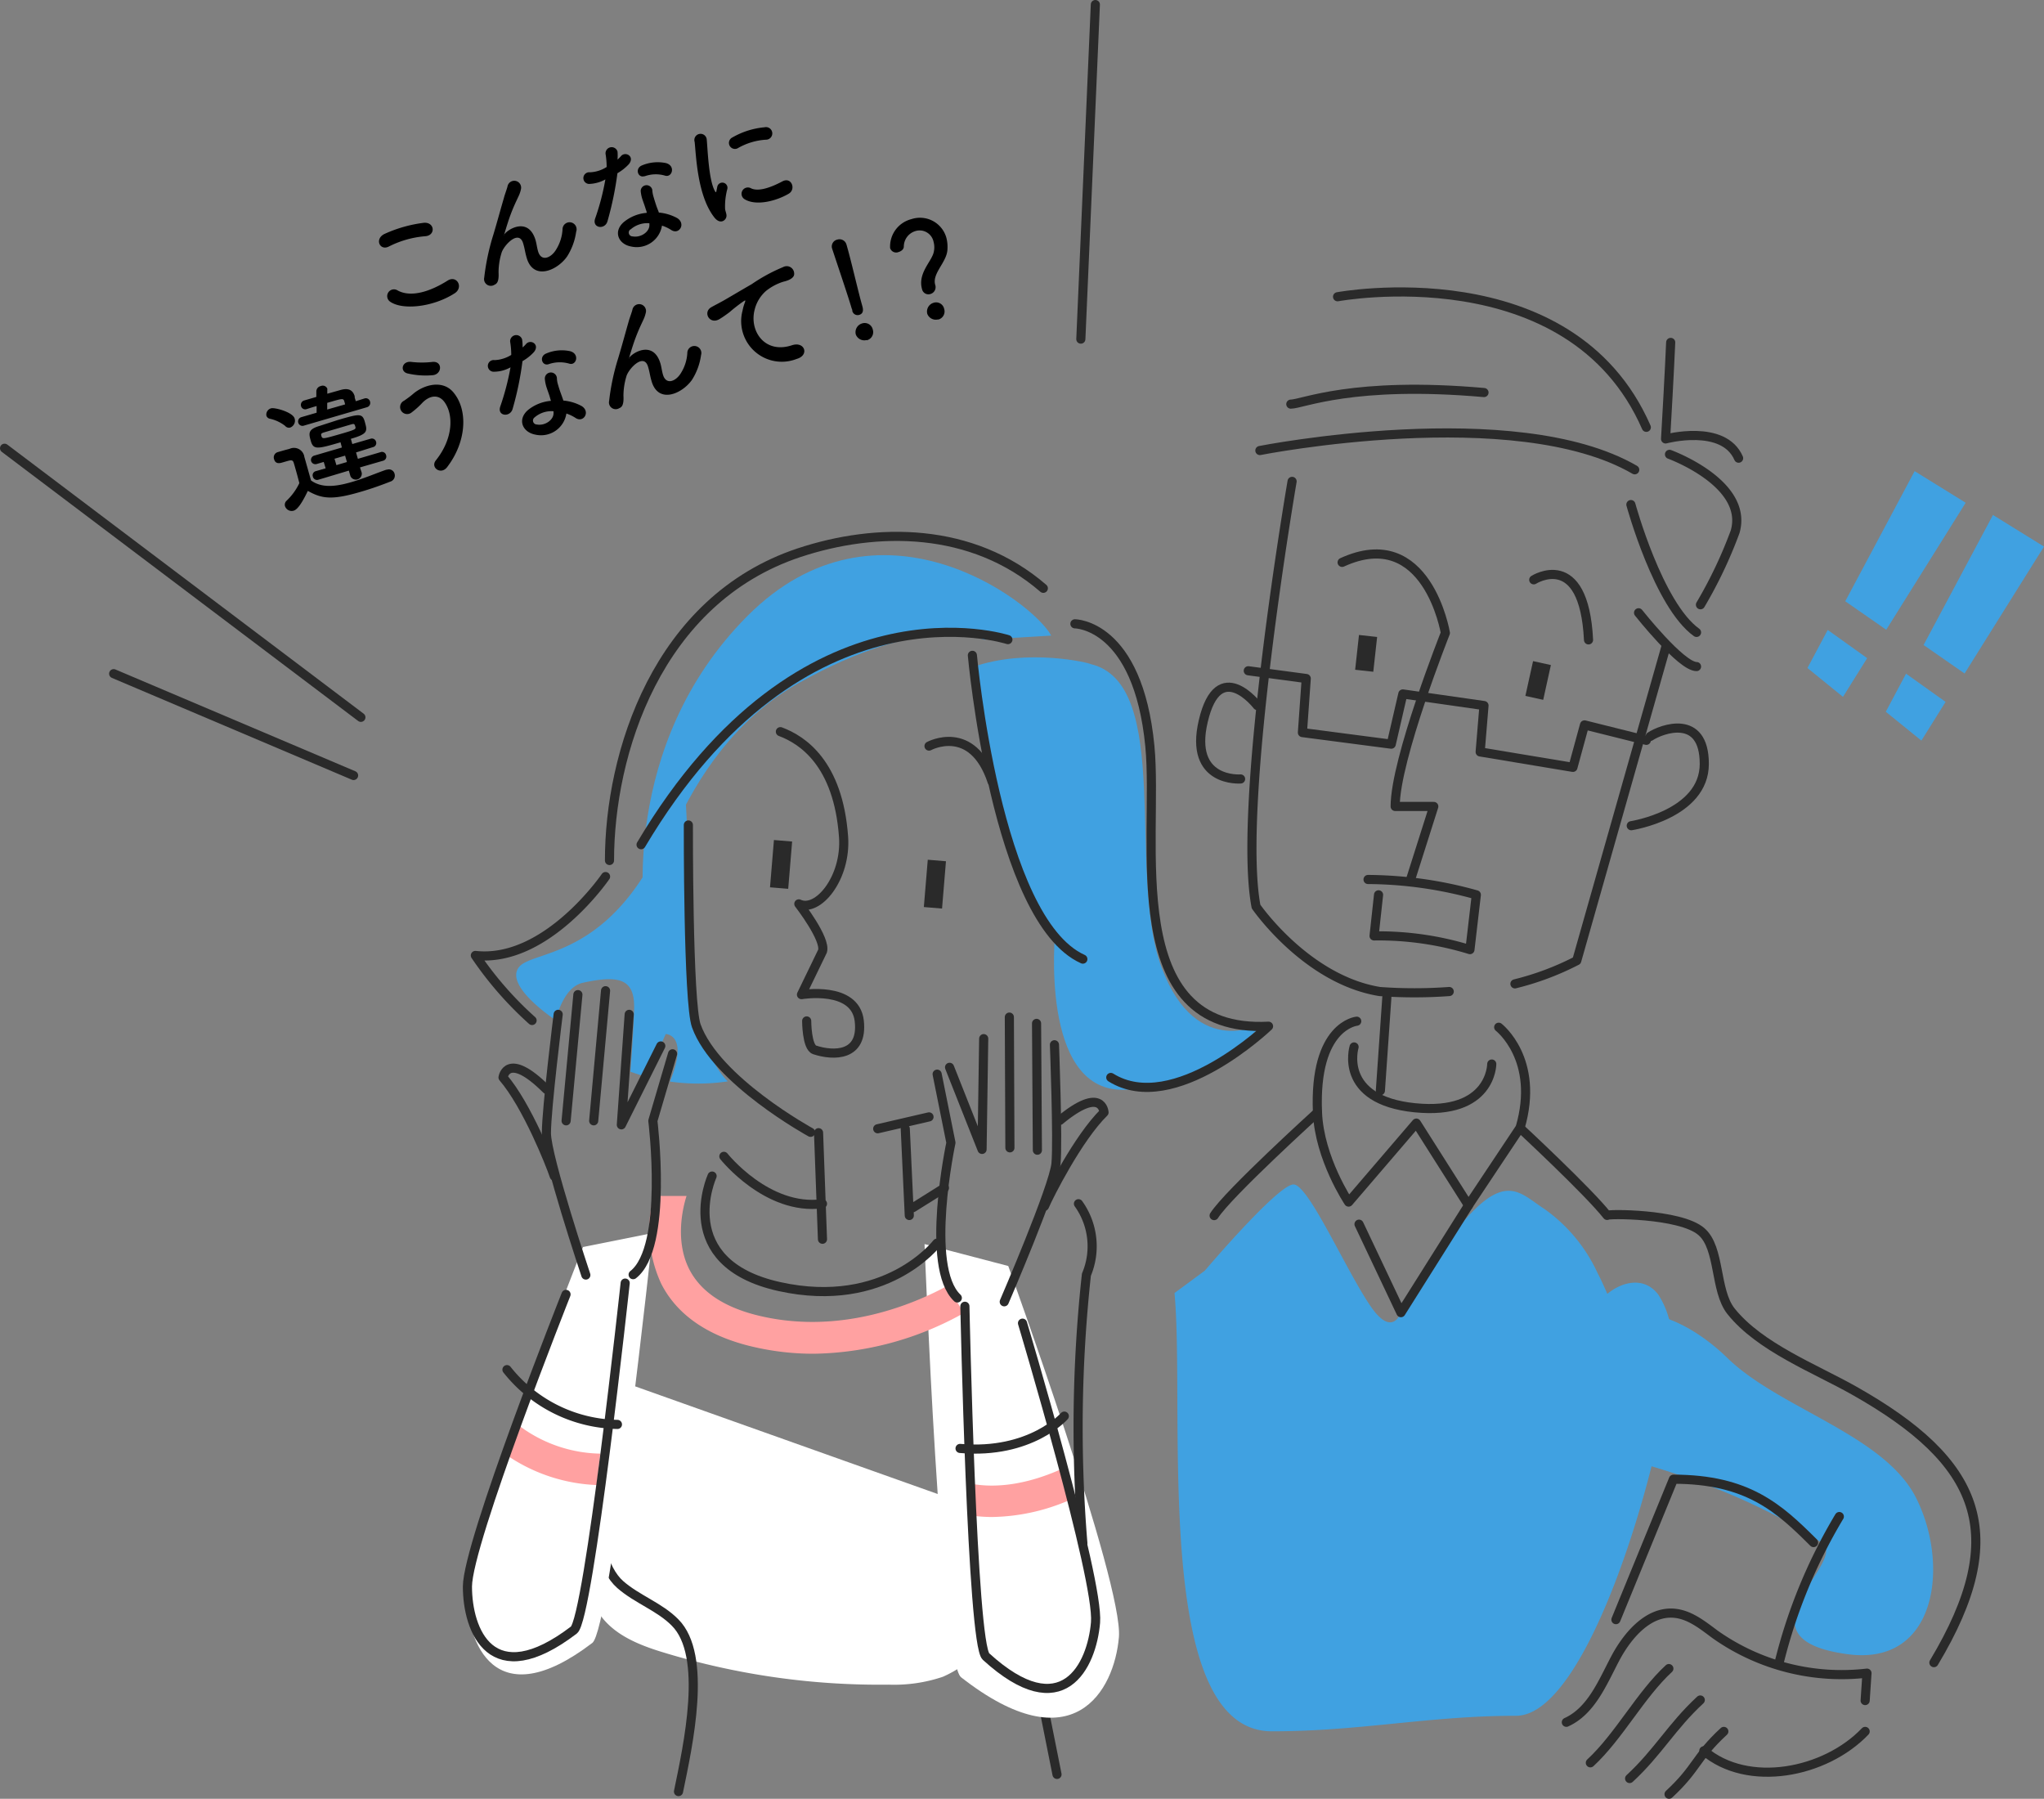 <svg xmlns="http://www.w3.org/2000/svg" viewBox="0 0 223.89 197"><rect x="0" y="0" width="223.89" height="197" fill="#808080" stroke="none"/><defs><style>.cls-1{fill:#40a1e1;}.cls-2,.cls-3{fill:none;stroke:#2a2a2a;stroke-linejoin:round;}.cls-2{stroke-linecap:round;}.cls-3{stroke-width:2px;}.cls-4{fill:#fff;}.cls-5{fill:#ffa1a1;}</style></defs><title>illust-human-3</title><g id="レイヤー_2" data-name="レイヤー 2"><g id="レイヤー_1-2" data-name="レイヤー 1"><path class="cls-1" d="M179.38,143.78c3.52.05,7.21,2.37,9.89,5,5.67,5.48,17.08,8.36,20.58,15.21,3.71,7.28,2.36,18.48-7.43,17.18-13-1.72.16-10.21-2.85-12.2-8.18-5.41-18.56-8.9-28.12-10.62-.33-5-.13-11.08,4.21-13.6A7.11,7.11,0,0,1,179.38,143.78Z"/><path class="cls-2" d="M171.57,188.62c2.71-1.23,3.94-4.29,5.32-6.92s3.74-5.39,6.68-5c1.63.21,3,1.34,4.3,2.3a24,24,0,0,0,16.63,4.24l-.2,3"/><path class="cls-2" d="M182.8,182.74c-3.13,2.89-5.47,7.43-8.6,10.32"/><path class="cls-2" d="M186.24,186.18c-3.13,2.89-4.61,5.71-7.74,8.6"/><path class="cls-2" d="M188.82,189.62c-3.13,2.89-2.89,4-6,6.88"/><path class="cls-2" d="M186.63,191.74c4.82,4.11,13.3,2.46,17.67-2.12"/><path class="cls-1" d="M175,139.44a17.63,17.63,0,0,0-5.78-7c-2.87-1.83-4.5-4.62-10.38,3.16s-5.4,8.16-5.4,8.16-.89,2.7-3.18-.52c-2.66-3.74-6.88-13.47-8.56-13.52s-9.73,9.44-9.73,9.44l-3.32,2.45c1.2,13-2.52,48,10.66,48,9.72,0,17.19-1.7,26.75-1.7,9,0,17.91-35.23,17.05-41.64a9.35,9.35,0,0,0-1.47-4.49c-1.52-2-3.93-1.44-5.58-.08C175.75,141,175.4,140.2,175,139.44Z"/><line class="cls-2" x1="151.91" y1="109.22" x2="151.2" y2="119.45"/><path class="cls-2" d="M137.72,77.27s-4.23-5.5-5.92,1.7c-1.6,6.79,4.09,6.34,4.09,6.34"/><path class="cls-2" d="M180.75,80.66c1.27-.85,5.93-2.54,5.93,3s-8,6.77-8,6.77"/><path class="cls-2" d="M138,49.34s27.94-5.51,41.06,2.11"/><path class="cls-2" d="M178.64,55.26s3,11,7.19,14"/><path class="cls-2" d="M179.48,67.11S184.14,73,185.83,73"/><path class="cls-2" d="M146.51,32.5s25.5-4.75,33.82,14.3"/><path class="cls-2" d="M183,37.5s-.14,3.37-.56,10.57c0,0,6.34-1.7,8,2.11"/><path class="cls-2" d="M182.87,49.76s8.71,3.16,7.19,8.47a48.85,48.85,0,0,1-3.8,8"/><path class="cls-2" d="M141.39,44.26c1.27,0,6.77-2.54,21.16-1.27"/><path class="cls-2" d="M168,63.5s5.5-3.5,6,6.58"/><line class="cls-3" x1="149.85" y1="69.65" x2="149.43" y2="73.46"/><line class="cls-3" x1="168.9" y1="72.62" x2="168.06" y2="76.43"/><polyline class="cls-2" points="180.33 81.08 173.56 79.39 172.29 84.04 162.13 82.35 162.55 77.27 153.66 76 152.39 81.5 142.66 80.23 143.08 74.31 136.73 73.46"/><path class="cls-2" d="M154.51,96.32l2.54-8h-4.23c0-5.15,5.5-19,5.5-19s-2-12-11.31-7.73"/><path class="cls-2" d="M149.85,96.32A44.8,44.8,0,0,1,161.71,98l-.7,6a34,34,0,0,0-10.5-1.5L151,98"/><path class="cls-2" d="M165.94,107.75a30.62,30.62,0,0,0,6.77-2.54l9.74-34.29"/><path class="cls-2" d="M141.53,52.72s-6.07,35.35-3.95,46.56c0,0,5.5,8,13.54,9.31a52.35,52.35,0,0,0,7.62,0"/><path class="cls-2" d="M164.16,112.5s4.54,3.49,2.35,11L160.85,132l-5.71-9-7.42,8.65s-3.2-4.77-3.41-9.81c-.41-9.56,4.3-10,4.3-10"/><path class="cls-2" d="M163.4,116.53s0,5.64-8.43,4.79-6.65-6.66-6.65-6.66"/><path class="cls-2" d="M166.51,123.55s7.46,6.93,9.53,9.56c-.15-.19,8-.24,10.32,1.77,2.09,1.8,1.44,6.46,3.25,8.73,3.16,3.95,9.19,6.26,13.49,8.69,13.75,7.76,17.21,15.66,8.73,29.79"/><path class="cls-2" d="M144.31,121.84s-9.79,8.88-11.32,11.29"/><polyline class="cls-2" points="160.85 132.01 153.45 143.76 148.86 134.07"/><path class="cls-4" d="M68.53,151.46a52.87,52.87,0,0,0-4.17,18.67,11.53,11.53,0,0,0,1.11,6.32C67,179,70,180.17,72.76,181a81,81,0,0,0,24.59,3.5,16.67,16.67,0,0,0,5.92-.86,11.91,11.91,0,0,0,6.56-7.2,23.79,23.79,0,0,0,1-9.93Z"/><path class="cls-2" d="M65.87,163.25c-.94,4.71.22,8.66,2.06,10.28s4.3,2.43,6,4.15c3.64,3.61,1.42,13.52.39,18.53"/><path class="cls-2" d="M113.9,184.91l1.88,9.42"/><path class="cls-4" d="M63.86,136.57s-12.75,32.14-12.75,37.75,3.06,13.77,13.77,5.61c2-1.49,6.63-44.89,6.63-44.89"/><path class="cls-4" d="M110.44,138.65s12.62,34.81,12.12,40.65-5,14-17.29,4.39c-2.24-1.76-4-47.44-4-47.44"/><path class="cls-5" d="M116.83,160.63c-4.84,2.3-8.41,2.26-10.48,1.86l.43,3.54a17.61,17.61,0,0,0,1.87.11,22.05,22.05,0,0,0,9-2.08Z"/><path class="cls-5" d="M55.45,159.33a18.75,18.75,0,0,0,9.91,3.31l.39-3.44A15.24,15.24,0,0,1,56.68,156Z"/><path class="cls-5" d="M82.75,144c-3.59-.93-6-2.59-7.23-4.95-1.69-3.28-.63-7.1-.32-8.07H71.61a14.12,14.12,0,0,0,.82,9.62c1.68,3.29,4.86,5.56,9.45,6.75a29.09,29.09,0,0,0,7.22.91,34.57,34.57,0,0,0,16.46-4.45l-1.76-3C100.08,142.83,91.89,146.34,82.75,144Z"/><path class="cls-1" d="M79.72,118.43c-2.59-2.59-3.89-8.2-3.89-13S75,85.6,75,85.6c-6,19.87-16.42,18.15-18.15,20.31-1.47,1.84,2.72,4.94,4,5.81.57-2,1.49-3.76,3-4.09,3.89-.86,5.61-.43,5.61,2.6,0,1.46-.2,4.45-.41,7.14.59.21,1.17.4,1.75.55l2.12-4.67s2.59,0,.47,5.2A21.79,21.79,0,0,0,79.72,118.43Z"/><path class="cls-1" d="M70.65,100.72s-3-19,11.23-33.27,31.11-1.72,33.27,2.16l-7.35.44s-6.48-3-20.3,4.75S70.65,100.72,70.65,100.72Z"/><path class="cls-1" d="M106.51,73.07s2.59,22.9,9.07,29c0,0-1.73,17.28,7.35,17.28S138.48,112,138.48,112s-7.35,4.32-11.23-6,1.29-31.11-7.78-33.27C119.47,72.64,112.56,70.91,106.51,73.07Z"/><line class="cls-2" x1="89.66" y1="124.05" x2="90.09" y2="135.72"/><path class="cls-2" d="M75.4,90.35s-.05,19.46.87,22c2.16,6,12.52,11.66,12.52,11.66"/><path class="cls-2" d="M88.36,111.81s0,2.88.87,3.17c2.09.69,5.33.72,4.89-3.17s-6.33-2.88-6.33-2.88l2.3-4.75c.43-1.3-2.59-5.19-2.59-5.19,2.07,1,5.22-2.82,4.9-7.34-.58-8.07-4.52-10.62-6.92-11.52"/><line class="cls-3" x1="85.77" y1="92.08" x2="85.34" y2="97.26"/><line class="cls-3" x1="102.62" y1="94.24" x2="102.19" y2="99.42"/><path class="cls-2" d="M110.4,70.05S87.93,62.7,70.22,92.51"/><path class="cls-2" d="M106.51,71.77s2.59,29,12.1,33.27"/><path class="cls-2" d="M79.29,126.64s4.75,6,10.8,5.19"/><path class="cls-2" d="M61.14,111.09s-1.29,10.37-1.29,13,4.32,15.55,4.32,15.55"/><line class="cls-2" x1="63.3" y1="108.93" x2="62.01" y2="122.75"/><line class="cls-2" x1="66.33" y1="108.5" x2="65.03" y2="122.75"/><polyline class="cls-2" points="68.92 111.09 68.06 123.19 72.38 114.55"/><path class="cls-2" d="M73.67,115.41l-2.16,7.34s1.73,13.83-2.16,16.85"/><path class="cls-2" d="M62,141.76s-10.8,27.22-10.8,32,2.59,11.67,11.66,4.76c1.65-1.26,5.62-38,5.62-38"/><path class="cls-2" d="M60.71,128.8c-.43-1.29-3-7.77-5.61-10.8,0,0,.43-3,4.75,1.3"/><path class="cls-2" d="M55.53,150A15.79,15.79,0,0,0,67.63,156"/><path class="cls-2" d="M115.5,114.42s.4,10.45.17,13S110,142.57,110,142.57"/><line class="cls-2" x1="113.54" y1="112.08" x2="113.63" y2="125.97"/><line class="cls-2" x1="110.56" y1="111.39" x2="110.62" y2="125.71"/><polyline class="cls-2" points="107.75 113.75 107.57 125.88 104.01 116.89"/><path class="cls-2" d="M102.65,117.64l1.51,7.51s-2.91,13.62.7,17"/><path class="cls-2" d="M112,144.91s8.4,28.05,8,32.78-3.59,11.4-12,3.73c-1.54-1.4-2.31-38.36-2.31-38.36"/><path class="cls-2" d="M114.4,132.11c.54-1.26,3.69-7.49,6.53-10.28,0,0-.17-3-4.85.88"/><path class="cls-2" d="M116.58,155.09s-3.67,4.21-11.42,3.54"/><path class="cls-2" d="M100,132.26l3.45-2.16"/><path class="cls-2" d="M78,128.8s-4.32,9.51,7.35,12.1,17.28-4.75,17.28-4.75"/><line class="cls-2" x1="99.6" y1="133.12" x2="99.16" y2="123.62"/><path class="cls-2" d="M114.28,64.43C106.47,57.67,96,57.72,87.5,60.54c-15.55,5.19-20.74,22-20.74,33.7"/><path class="cls-2" d="M117.74,68.32s6.91,0,8.21,13.39c1,10.33-3.46,31.54,13,30.68,0,0-10.37,9.93-17.28,5.61"/><path class="cls-2" d="M66.33,96s-6.48,9.5-14.26,8.64a38.45,38.45,0,0,0,6.21,7.12"/><path class="cls-2" d="M118.61,169A154.58,154.58,0,0,1,119,139.6a8,8,0,0,0-.87-7.77"/><path class="cls-2" d="M101.76,81.71s4.75-2.59,6.91,3.89"/><line class="cls-2" x1="96.14" y1="123.62" x2="101.76" y2="122.32"/><polygon class="cls-1" points="201.87 76.32 197.98 73.16 200.2 68.99 204.52 72.08 201.87 76.32"/><polygon class="cls-1" points="209.72 51.6 215.31 55.06 206.61 68.97 202.12 65.85 209.72 51.6"/><polygon class="cls-1" points="210.46 81.11 206.56 77.95 208.78 73.78 213.11 76.87 210.46 81.11"/><polygon class="cls-1" points="218.3 56.4 223.89 59.86 215.19 73.76 210.7 70.64 218.3 56.4"/><path class="cls-2" d="M177,177.38,183.3,162c8.15,0,11.58,3.18,15.35,6.94"/><path class="cls-2" d="M194.88,182.09a58.17,58.17,0,0,1,6.59-16"/><path d="M42.59,27c-1,.51-1.6-.86-.45-1.39a14.75,14.75,0,0,1,4.29-1.21c1.2-.09,1.31,1.38.16,1.47A10.68,10.68,0,0,0,42.59,27ZM42.68,33a.74.74,0,0,1,.86-1.2c1.49.83,3.64.1,5.49-1.07,1-.63,1.77.72.79,1.38C47.4,33.67,44,34,42.68,33Z"/><path d="M57.68,28.2c-.18-.62-.2-1-.4-1.62-.51-1.47-2.18.39-2.36,1.17a7.27,7.27,0,0,0-.31,2.08c.06,1.1-.22,1.25-.47,1.37a.74.74,0,0,1-1.1-.8,25.2,25.2,0,0,1,1-4.7c.43-1.43.79-2.78,1.15-4,.11-.44.34-1,.41-1.33a.75.75,0,0,1,1.46.36,3.12,3.12,0,0,1-.17.56c-.07.17-.16.35-.26.57a19.46,19.46,0,0,0-.9,2.2c-.2.6-.35,1.11-.51,1.64-.06.16,0,.12,0,0,.36-.58,2.5-1.89,3.35.33.2.51.22,1,.37,1.5.35,1.19,1.46.71,2-.24a4.66,4.66,0,0,0,.68-2.23.77.77,0,1,1,1.49.32,6.79,6.79,0,0,1-1,2.72C61,29.67,58.39,30.75,57.68,28.2Z"/><path d="M64.62,20.14a.64.64,0,1,1,0-1.27,3.71,3.71,0,0,0,1.83-.58,9,9,0,0,0-.12-1.44.67.67,0,0,1,1.31-.25,5.34,5.34,0,0,1,0,.88,4.07,4.07,0,0,0,.36-.36c.48-.6,1.57,0,.89.85a5.29,5.29,0,0,1-1.26,1,36,36,0,0,1-1.08,5.23c-.26,1-1.7.8-1.37-.24a26.52,26.52,0,0,0,1.13-4.31A3.94,3.94,0,0,1,64.62,20.14ZM69.14,27c-1.43-.26-2-1.67-.8-2.69a4.53,4.53,0,0,1,2.5-1c0-.15-.08-.3-.13-.47-.1-.34-.23-.67-.34-1a4.07,4.07,0,0,1-.19-.92.64.64,0,0,1,1.27-.11,3,3,0,0,0,.11.66c.09.31.19.64.31,1s.2.52.3.81a5.16,5.16,0,0,1,2,.6c1,.62.21,1.89-.66,1.3a4.16,4.16,0,0,0-1-.47A2.8,2.8,0,0,1,69.14,27Zm-.08-1.88a.42.42,0,0,0,.24.77c.92.17,1.9-.54,1.83-1.31,0,0,0-.09,0-.13A2.76,2.76,0,0,0,69.06,25.14Zm1.54-5.83c-.72.25-1.1-.85-.27-1.18a4.44,4.44,0,0,1,2.61-.25c1.08.28.7,1.6-.08,1.38A3.57,3.57,0,0,0,70.6,19.31Z"/><path d="M78.26,23.83c-1.85-2.33-2-6.61-2.17-8.28a.68.68,0,1,1,1.32-.3c.11,1.15.22,4.54.91,5.69.09.17.13.11.15,0s.08-.39.1-.5a.56.56,0,0,1,1.1.25,7.32,7.32,0,0,0-.25,2.11c0,.39.31.76.06,1.15S78.72,24.41,78.26,23.83Zm2.52-7.58a.66.66,0,1,1-.55-1.2,8.56,8.56,0,0,1,3.51-1.11.69.69,0,1,1,.14,1.36A7,7,0,0,0,80.78,16.25Zm.8,5.58a.69.69,0,0,1,.68-1.21c.92.45,2.47-.24,3.45-.76s1.51.86.69,1.35C85.07,22,82.85,22.59,81.58,21.83Z"/><path d="M31.23,46.64a4.19,4.19,0,0,0-1.66-.78.49.49,0,0,1-.39-.34.71.71,0,0,1,.51-.8c.4-.12,2.38.42,2.58,1.11a.8.8,0,0,1-.5,1A.54.54,0,0,1,31.23,46.64Zm.93,9.29a.77.77,0,0,1-.94-.49.59.59,0,0,1,.18-.61,6.53,6.53,0,0,0,1.39-1.92c-.16-.61-.3-1.14-.45-1.65-.05-.19-.1-.36-.16-.55-.1-.35-.27-.34-.73-.21l-.52.15c-.26.08-.75.21-.91-.36a.6.6,0,0,1,.39-.77c.48-.14.86-.25,1.3-.36a1.15,1.15,0,0,1,1.63.89c.23.78.48,1.71.73,2.57,1.16.83,2.62.71,4.49.16,1.34-.39,2.76-1,3.76-1.34l.07,0a.64.64,0,0,1,.83.45.69.69,0,0,1-.48.86c-.81.32-2,.76-3.26,1.12-3.12.92-4.24.75-5.76-.11C33.27,54.69,32.69,55.78,32.16,55.93Zm1.14-9.32a.48.48,0,0,1-.63-.32.49.49,0,0,1,.36-.61l1.65-.48,0-.73c-.43.12-.83.25-1.08.33h0a.47.47,0,0,1-.62-.31.5.5,0,0,1,.37-.64l1.3-.38,0-.57a.61.61,0,0,1,.49-.62.54.54,0,0,1,.71.28.35.35,0,0,1,0,.14v.42l1.49-.42c.81-.22,1.3,0,1.51.69l0,.07c0,.14.08.3.12.48l.95-.3h0a.47.47,0,0,1,.61.33.49.49,0,0,1-.34.63Zm6.13,4.58.19.58a.65.65,0,0,1-1.24.36l-.17-.59-3.34,1a.47.47,0,0,1-.6-.34.46.46,0,0,1,.32-.6l1.08-.31-.21-.7-.75.22a.49.49,0,0,1-.63-.31.49.49,0,0,1,.37-.61l3-.88-.15-.57c-2.58.75-3,.86-3.28-.24-.23-.8-.22-1.2,1-1.56L37,46c2.45-.71,2.72-.79,3,.35.27.93.18,1.2-1.57,1.71l.16.57,2-.58a.47.47,0,0,1,.6.32.46.46,0,0,1-.34.6L39,49.55l.2.7,2.48-.73a.46.46,0,0,1,.61.33.47.47,0,0,1-.33.61Zm-3.92-3.84c-.3.09-.37.16-.32.35.12.4.12.4,2-.14S39,47,38.91,46.69s-.15-.29-.51-.19Zm2.29-3.06a2.65,2.65,0,0,0-.09-.34c-.1-.35-.19-.32-1.87.17l0,.73Zm0,5.61-1.16.34.21.7L38,50.6Z"/><path d="M47.74,50.42c1.91-2.39,1.95-5,.95-6.38-.68-.94-1.71-.7-2.47.12a8.8,8.8,0,0,1-1.12,1,.77.77,0,1,1-.83-1.28c.31-.22.7-.49,1-.76,1.19-1,3.18-1.53,4.35-.2,1.69,1.95,1.48,5.46-.63,8.22C48.32,52.06,47.11,51.22,47.74,50.42ZM44.65,40.9c-.89-.21-.63-1.42.44-1.26a10,10,0,0,0,2.25,0c1.16-.14,1.11,1.35.06,1.45A8.7,8.7,0,0,1,44.65,40.9Z"/><path d="M54.12,40.71a.64.64,0,1,1,.06-1.27A3.76,3.76,0,0,0,56,38.87a8.84,8.84,0,0,0-.12-1.44.67.67,0,0,1,1.31-.25,5.14,5.14,0,0,1,.05.87,3,3,0,0,0,.36-.35c.48-.61,1.57,0,.89.85a5.08,5.08,0,0,1-1.26,1,34.18,34.18,0,0,1-1.08,5.23c-.26.95-1.7.81-1.36-.24a28.42,28.42,0,0,0,1.13-4.31A3.77,3.77,0,0,1,54.12,40.71Zm4.52,6.89c-1.43-.27-2-1.67-.8-2.7a4.6,4.6,0,0,1,2.51-1c-.05-.14-.09-.29-.14-.47s-.23-.66-.34-1a4.3,4.3,0,0,1-.19-.92A.64.64,0,0,1,61,41.4a2.45,2.45,0,0,0,.1.65c.09.31.19.65.32,1s.19.53.29.82a5.1,5.1,0,0,1,2,.6c1,.62.2,1.89-.67,1.3a4.39,4.39,0,0,0-1-.48A2.81,2.81,0,0,1,58.64,47.6Zm-.08-1.89a.43.43,0,0,0,.24.78c.92.17,1.9-.54,1.83-1.31,0,0,0-.09,0-.14A2.82,2.82,0,0,0,58.56,45.71Zm1.55-5.83c-.73.26-1.11-.84-.27-1.17a4.33,4.33,0,0,1,2.6-.25c1.08.28.71,1.6-.07,1.37A3.71,3.71,0,0,0,60.11,39.88Z"/><path d="M71.36,41.71c-.18-.61-.2-1-.4-1.62-.51-1.47-2.18.39-2.36,1.17a7.38,7.38,0,0,0-.31,2.08c.06,1.1-.22,1.26-.47,1.37a.74.74,0,0,1-1.1-.8,25.2,25.2,0,0,1,1-4.7c.43-1.43.79-2.78,1.14-4,.12-.44.35-1,.42-1.33a.75.75,0,0,1,1.46.36,4.21,4.21,0,0,1-.17.56c-.07.17-.16.35-.26.57a20.28,20.28,0,0,0-.9,2.21c-.2.59-.35,1.1-.51,1.63-.06.16,0,.12,0,0,.36-.57,2.5-1.88,3.35.33.2.51.22,1,.37,1.5.35,1.19,1.46.71,2-.24a4.61,4.61,0,0,0,.67-2.23.77.77,0,1,1,1.5.32,6.79,6.79,0,0,1-1,2.72C74.67,43.18,72.07,44.26,71.36,41.71Z"/><path d="M81.34,34a4.76,4.76,0,0,1,.23-.82c.13-.35.07-.31-.16-.16a17.82,17.82,0,0,0-1.5,1.17c-.38.28-.72.53-1.09.75-1.09.67-1.89-.77-.88-1.31.26-.15,1-.53,1.4-.76.61-.35,1.7-1,3-1.75a18.75,18.75,0,0,1,3.44-1.87.82.82,0,0,1,1.21.77c0,.25-.23.61-1.18.83a5.87,5.87,0,0,0-1.89,1,4,4,0,0,0-1.26,2.07c-.61,2.32,1.11,4.88,4.09,3.89,1.4-.46,1.94,1.1.51,1.5A4.45,4.45,0,0,1,81.34,34Z"/><path d="M93.36,34c0-.08-.06-.17-.09-.28-.38-1.3-1.43-4.39-2.12-6.48l0,0a.77.77,0,0,1,.57-1,.79.79,0,0,1,1,.55c.47,1.58,1.33,5.34,1.71,6.64.09.32.26.89-.33,1.06a.6.6,0,0,1-.75-.47Zm1.57,3.24a1,1,0,0,1-1.19-.61,1,1,0,0,1,.66-1.2.91.91,0,0,1,1.2.66A.92.92,0,0,1,94.93,37.27Z"/><path d="M101,31.68c-.5-1.71,1-3,1.26-4a2.27,2.27,0,0,0,0-1.19,1.56,1.56,0,0,0-2-1.18A1.78,1.78,0,0,0,99,27c0,.29-.26.51-.57.6a.69.69,0,0,1-.93-.43A3.09,3.09,0,0,1,99.83,24,3,3,0,0,1,103.65,26a4,4,0,0,1,.12,1.43c-.13,1.35-1.69,2.54-1.33,3.77a.78.78,0,0,1-.53,1A.71.71,0,0,1,101,31.68Zm1.76,3.3a1,1,0,0,1-1.19-.61,1,1,0,0,1,.66-1.2.9.9,0,0,1,1.19.66A.92.92,0,0,1,102.77,35Z"/><line class="cls-2" x1="0.5" y1="49.09" x2="39.53" y2="78.56"/><line class="cls-2" x1="12.45" y1="73.78" x2="38.73" y2="84.93"/><line class="cls-2" x1="119.98" y1="0.5" x2="118.39" y2="37.14"/></g></g></svg>